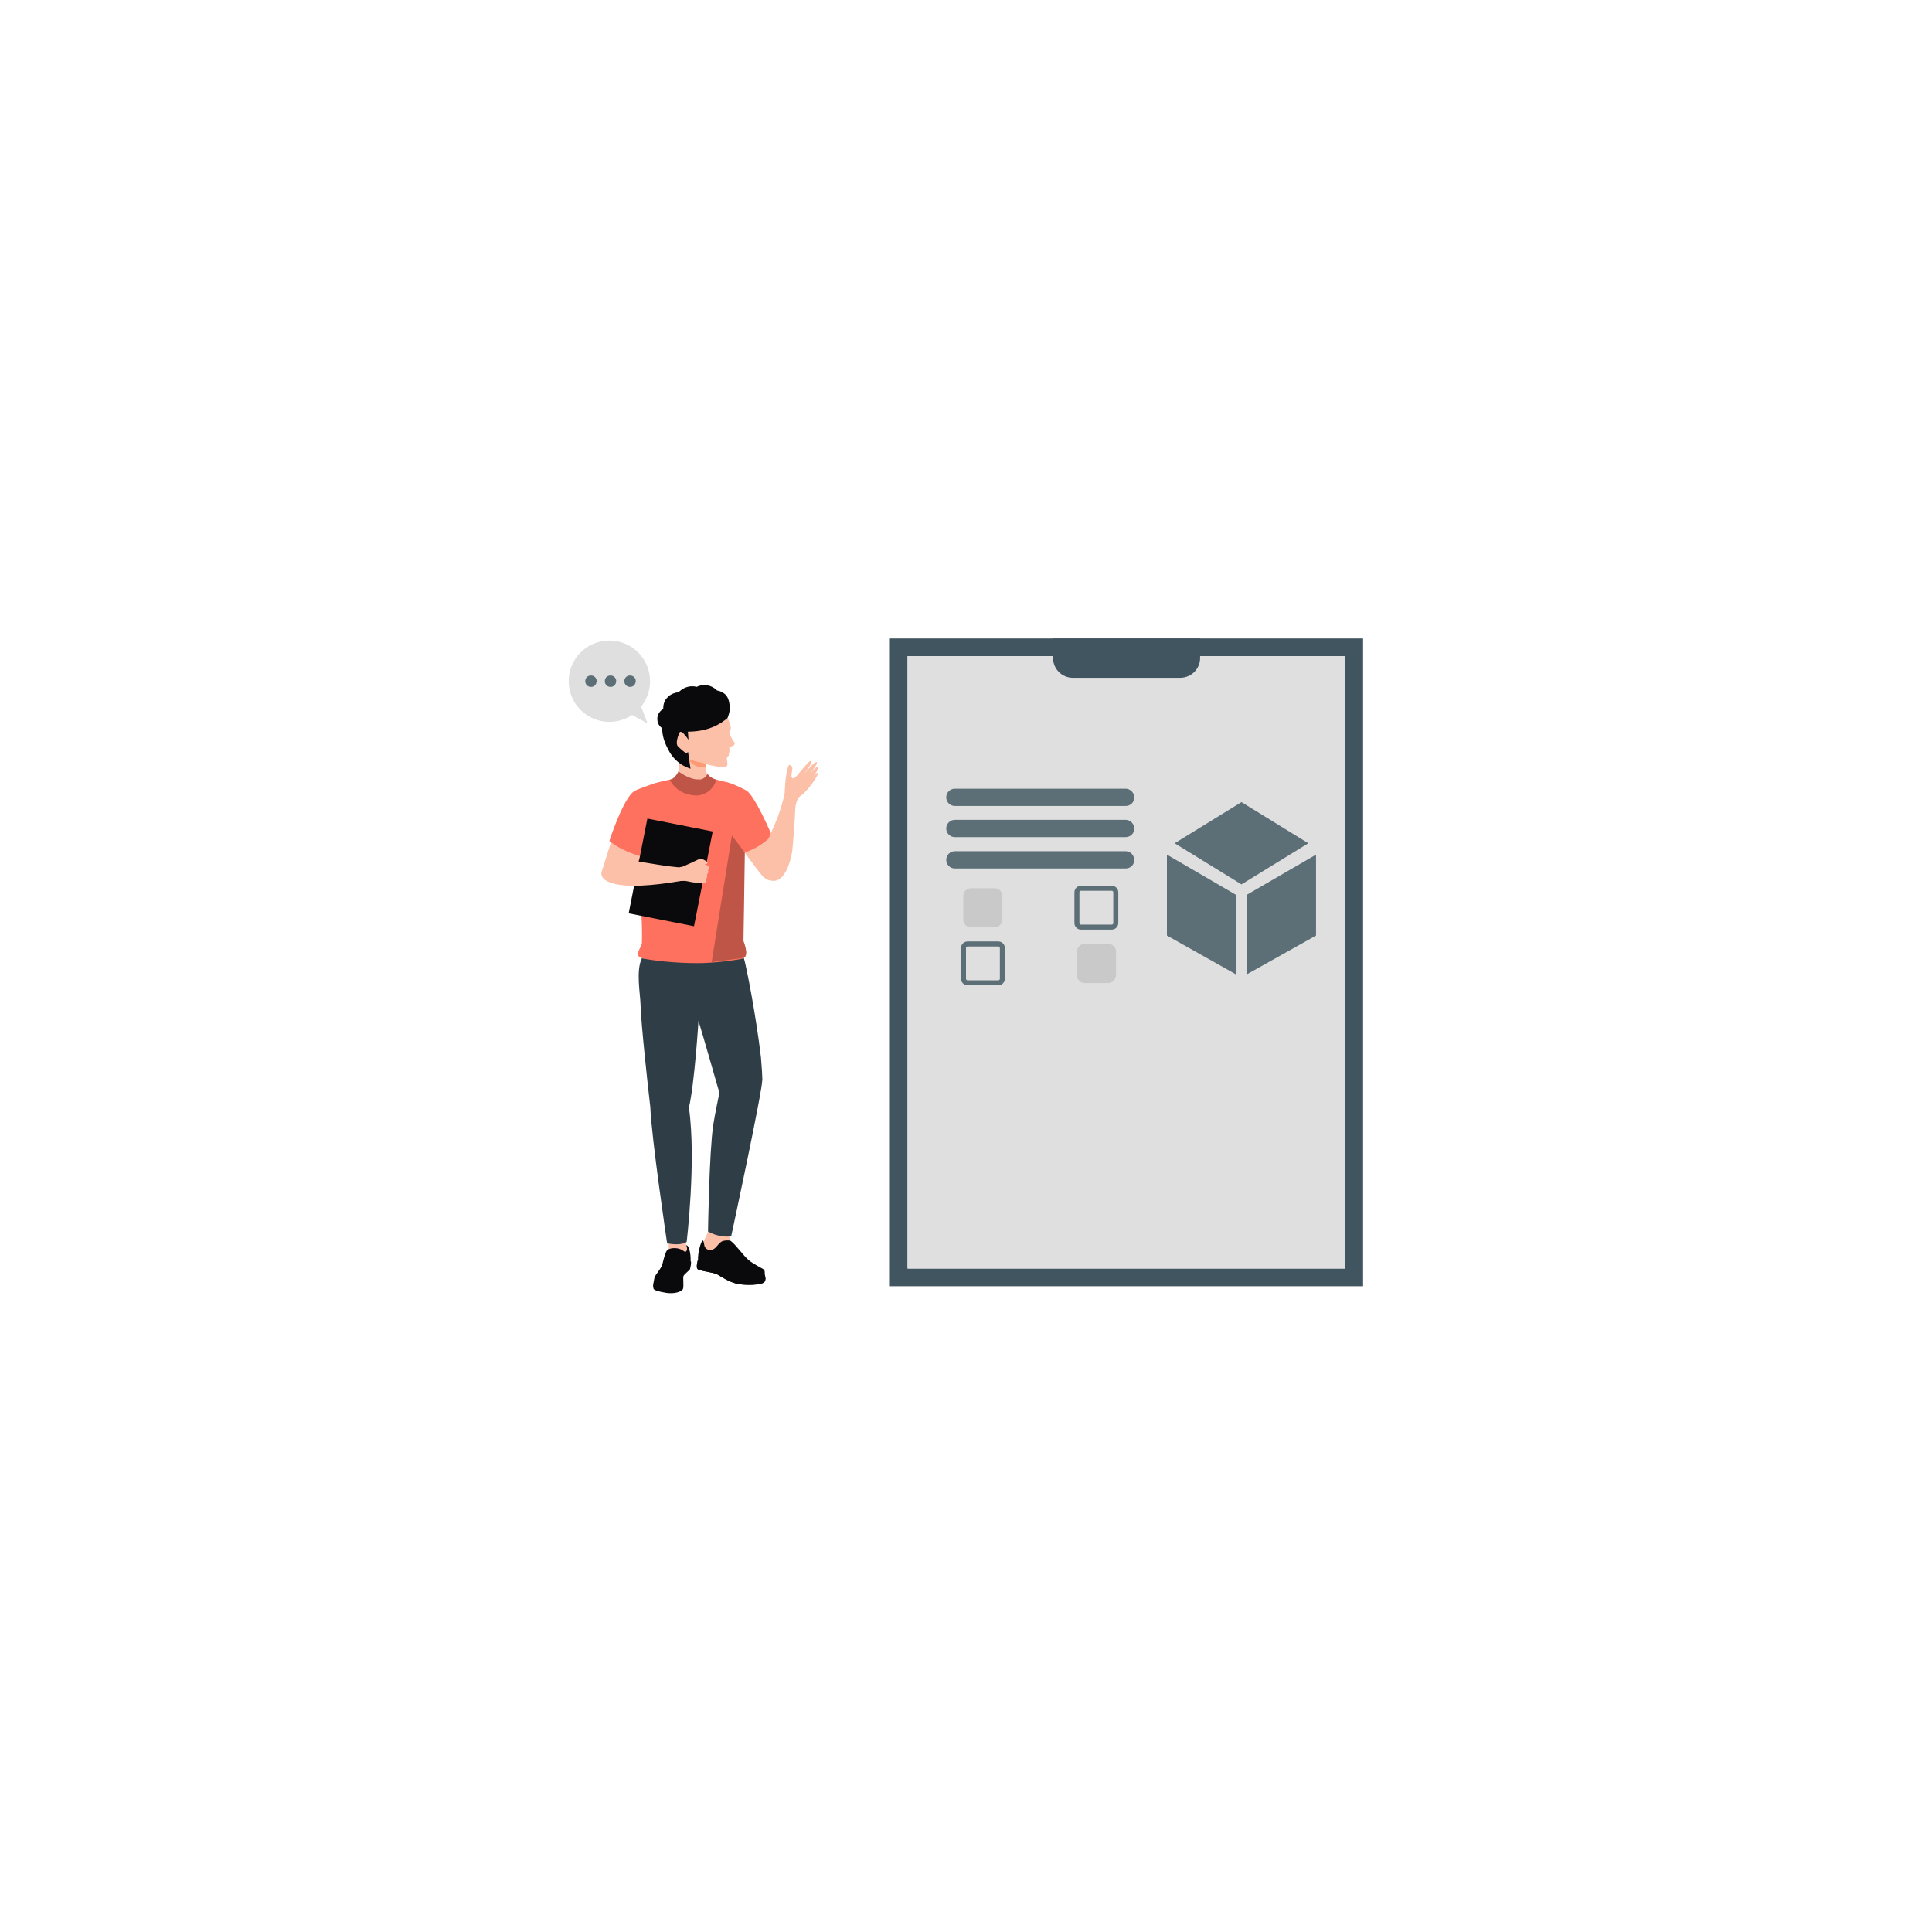<?xml version="1.0" encoding="utf-8"?>
<svg xmlns="http://www.w3.org/2000/svg" id="Layer_1" style="enable-background:new 0 0 850 850" version="1.1" viewBox="0 0 850 850" x="0" y="0">
  <g>
    <g>
      <g>
        <g>
          <g>
            <g>
              <g>
                <path d="M315.5,343.4c-1,2.4-4.2,5.5-6.8,5.9c-8.7,1.3-12.6-4.2-13.9-6.2c0.2-0.1,0.5-0.2,0.7-0.2&#xD;&#xA;								c1.6-0.5,2.9-2.4,3.1-4.2c0.2-2.4,0.2-7.1-0.3-10l12,4.3c0.1,0.8,0.2,1.8,0.3,2.7c0,0.6,0.1,1.1,0.1,1.7c0,0.5,0,1,0,1.5&#xD;&#xA;								c0,1.5,1,2.9,2.4,3.5L315.5,343.4z" style="fill:#fcc0a9"/>
              </g>
            </g>
          </g>
          <g>
            <g>
              <g>
                <path d="M310.8,337.3c-1,0.2-2.4,0.3-2.8,0.2c-2.8-0.4-4.4-2.1-5-3.7c2,0.9,4.5,1.8,7.8,1.8&#xD;&#xA;								C310.7,336.2,310.7,336.8,310.8,337.3z" style="fill:#fc9a73"/>
              </g>
            </g>
          </g>
        </g>
        <g>
          <g>
            <g>
              <path d="M327.2,421.5c-3,4-14.7,3.8-19.7,3.5c-19.3-1-25.2-3.5-25.2-3.5c-3.6-1.1,0-4.8,0.1-6.6&#xD;&#xA;							c0.5-15.1-2.5-38.8-2.5-38.8l6.4-30.9c4.2-1.5,9.1-2.3,9.1-2.3s3.8,6.3,10.9,6.4c7.1,0.1,8.3-6.4,8.3-6.4s5.8,1,10.7,3.4&#xD;&#xA;							l2.1,28.3l-0.4,38.4c0,1.4,0.3,2.7,0.8,4C328.3,418.4,328.7,420.5,327.2,421.5z" style="fill:#fe715e"/>
            </g>
          </g>
        </g>
        <g>
          <g>
            <g>
              <path d="M335.1,360.2c0,0,7.5,14.7,8.3,16.6c2.9,6.3-2.9,14.6-8.3,8.2c-2.5-3-12.4-16.6-12.4-16.6" style="fill:#fcc0a9"/>
            </g>
          </g>
        </g>
        <g>
          <g>
            <g>
              <path d="M336.6,365.4c0,0-2,12,0,18.2l3.7-14.8L336.6,365.4z" style="fill:#fcc0a9"/>
            </g>
          </g>
        </g>
        <g>
          <g>
            <g>
              <path d="M285.1,369.6c0,0-1.4,3.6-3.5,7.6c-0.9,1.7-1.9,3.4-2.9,5c-1.3,1.9-2.7,3.6-4,4.6&#xD;&#xA;							c-5.3,3.9-10.3-1.7-10-3.2c0.4-1.5,4.8-15.2,4.8-15.2L285.1,369.6z" style="fill:#fcc0a9"/>
            </g>
          </g>
        </g>
        <g>
          <g>
            <g>
              <path d="M281.6,377.2c-0.9,1.7-1.9,3.4-2.9,5h-4.2l-4-2.5C270.5,379.7,275.3,377.5,281.6,377.2z" style="fill:#fcc0a9"/>
            </g>
          </g>
        </g>
        <g>
          <g>
            <g>
              <path d="M328.4,347.8c-0.8-0.5-6-3-8.7-3.7l2.5,6.7c-0.4,0.1-0.6,0.1-0.6,0.1s-1.7,8.6-1.7,8.9&#xD;&#xA;							c0,0.3,3.3,9.9,3.3,9.9l3.9,5.5c0,0,6.5-1.5,12.5-7.6C339.6,367.7,332.4,350.4,328.4,347.8z" style="fill:#fe715e"/>
            </g>
          </g>
        </g>
        <g>
          <g>
            <g>
              <path d="M279.3,347.9c0.8-0.5,6.9-2.8,9.7-3.5l-1.9,6.6c0.4,0.1,0.6,0.1,0.6,0.1s1.8,8.6,1.7,8.9&#xD;&#xA;							c-3.2,9.8-7.1,16.8-7.1,16.8s-7.8-1.7-14.2-6.8C268.1,369.9,274.4,350.5,279.3,347.9z" style="fill:#fe715e"/>
            </g>
          </g>
        </g>
        <g>
          <g>
            <g>
              <path d="M298.5,339.4c0,0-1.6,3.4-3.8,3.6c0,0,2.7,6.9,12,7c0,0,6.7-0.3,8.4-7c0,0-2.6-0.7-3.8-2.5&#xD;&#xA;							c0,0-1,2.1-3.1,2.4c0,0-0.3,4.2-0.8,4.5s-1-4.5-1-4.5S303,342.7,298.5,339.4z" style="fill:#bf5547"/>
            </g>
          </g>
        </g>
        <g>
          <g>
            <g>
              <g>
                <path d="M354.1,345.8l-0.6-1.6l-3.6-1.8l-3.1,1.6l-1.1,4.7c0,0,0.1,0.2,0.2,0.5l-0.7,0c0,0-1,4.5-2.7,9.4&#xD;&#xA;								c-1.6,4.3-3.9,8.9-4.7,11.3c-0.2,0.7-0.5,1.6-0.8,2.7h0c0,0-0.1,0.3-0.2,0.8c0,0.1,0,0.1,0,0.2l0,0c-0.8,3-2.8,12,1.6,13.6&#xD;&#xA;								c8.1,2.9,10.2-13.1,10.2-13.1c0.6-6.3,1.1-13.4,1.3-18.4c0.1-1.7,0.6-3.3,1.4-4.7c0.3-0.5,1.6-1.4,2.1-1.7&#xD;&#xA;								C355.1,348.2,354.1,345.8,354.1,345.8z" style="fill:#fcc0a9"/>
              </g>
            </g>
          </g>
          <g>
            <g>
              <g>
                <path d="M345.2,349.4c0,0,0.2-9.7,1.9-12.8c0,0,1-0.3,1.4,0.9c0.4,1.2-0.6,3.3-0.2,4.3c0.4,1.1,1,0.6,1.8,0&#xD;&#xA;								s5.6-7,6.4-7c0.8,0,0.4,1,0.1,1.6c-0.3,0.6-2.8,4.2-2.8,4.2s4.7-6.1,5.6-5.2c0.6,0.6-3.8,6.1-3.8,6.1s3.7-5,4.4-4&#xD;&#xA;								c0.6,0.8-2.7,4.6-2.7,4.6s2-2.5,2.4-2c0.6,0.6-2.1,4.2-2.9,5.3c-0.7,1.1-2.8,3.4-3.8,3.8c-1,0.4-1.8,0.7-2.1,1.5" style="fill:#fcc0a9"/>
              </g>
            </g>
          </g>
        </g>
        <g>
          <g>
            <g>
              <rect height="29.3" style="fill:#0a0a0c" transform="rotate(-78.837 295.05 383.822)" width="42.5" x="273.8" y="369.2"/>
            </g>
          </g>
        </g>
        <g>
          <g>
            <g>
              <path d="M281.2,379.2c-0.7,0-1.7-0.1-2.8-0.1v0c0,0-0.3,0-0.8,0c-0.1,0-0.1,0-0.2,0l0,0c-3.1,0-12.4,0.3-12.8,5.1&#xD;&#xA;							c-0.3,3.6,6.1,5.5,13.7,5.5c10.3,0.1,22.6-2.4,22.8-2.4l-0.4-5.6C294,381.5,283.8,379.3,281.2,379.2z" style="fill:#fcc0a9"/>
            </g>
          </g>
        </g>
        <g>
          <g>
            <g>
              <path d="M312,381.8c-0.1-0.6-0.7-1.1-1.9-1.6c0,0,0,0,0.1,0c0.9,0.2,1.2-0.5,1-0.9c-0.2-0.3-2.4-1.7-3.1-1.5&#xD;&#xA;							c-0.6,0.1-4,1.9-5.3,2.4c-0.9,0.3-2,1.2-3.7,1.3l-0.8,6.2c0.9-0.1,2.6-0.3,4,0c4.8,1.1,6.2,0.6,6.7,0.7l-0.1,0.3&#xD;&#xA;							c0,0,1.1,0,1.6-0.5c0.6-0.5,0.1-1.5,0.1-1.5s0.4-0.2,0.5-0.9c0.1-0.6-0.1-1-0.1-1s0.6-0.6,0.6-1c0.1-0.4-0.1-1-0.1-1&#xD;&#xA;							S312.1,382.2,312,381.8z" style="fill:#fcc0a9"/>
            </g>
          </g>
        </g>
      </g>
      <g>
        <g>
          <g>
            <g>
              <g>
                <path d="M312,540c-0.5,2.7-2.6,6.4-2.6,6.4l0.2,5.6l3,1.3l8.5-7.4c0,0,0.5-4.3,0.4-4.2L312,540z" style="fill:#fcc0a9"/>
              </g>
            </g>
          </g>
          <g>
            <g>
              <g>
                <path d="M306.8,558.2c0.6,1,7.2,1.5,8.8,2.5c1.6,0.9,5.3,3.5,9.2,4.2c3.9,0.7,10,0.4,11.3-0.7&#xD;&#xA;								c1.3-1.1,0.3-3.5,0.3-3.5s0.3-1.4-0.3-2.1c-0.6-0.6-4.3-2.2-6.7-4.2c-2.4-2-5.8-7-8-8.5c0,0-0.9-0.4-3,0&#xD;&#xA;								c-2.1,0.4-2.9,3-4.7,3.8c-1.9,0.8-3.2-0.3-3.6-1.1c-0.4-0.8-0.4-3-1-2.8c-0.6,0.2-2.2,5.2-2,8.7&#xD;&#xA;								C307,554.6,306.2,557.3,306.8,558.2z" style="fill:#0a0a0c"/>
              </g>
            </g>
          </g>
          <g>
            <g>
              <g>
                <path d="M306.8,558.2c0.6,1,7.2,1.5,8.8,2.5c1.6,0.9,5.3,3.5,9.2,4.2c3.9,0.7,10,0.4,11.3-0.7&#xD;&#xA;								c1.3-1.1,0.3-3.5,0.3-3.5s-1.4,1.9-9.1,0.7c-7.7-1.2-8.5-3.1-11-4.1s-7.3-2.6-9.4-2.7C307,554.6,306.2,557.3,306.8,558.2z" style="fill:#0a0a0c"/>
              </g>
            </g>
          </g>
        </g>
        <g>
          <g>
            <g>
              <g>
                <path d="M301.9,547.9l-0.3-3.3l-7.4,0.2l0,5l1.3,5.2c0,0,5.9,0.1,5.9-0.1c0-0.1,1.4-5.8,1.4-5.8L301.9,547.9z" style="fill:#fcc0a9"/>
              </g>
            </g>
          </g>
          <g>
            <g>
              <g>
                <path d="M301.9,547.9c0,0,0.8,1.5,0.1,2.5c-0.7,1-1.1-0.4-3.2-1c-2.1-0.6-4.6-0.2-5.4,0.8&#xD;&#xA;								c-0.7,1-1.3,3.2-1.9,5.7c-0.6,2.5-3.2,4.7-3.6,6.4c-0.3,1.7-0.6,2.9-0.5,3.8c0.1,0.9,4.8,3.5,12,1.3c0,0,1.4-0.4,0.8-4&#xD;&#xA;								c-0.6-3.6,2.6-2.7,3.4-6.6C304.4,552.9,303.2,547.6,301.9,547.9z" style="fill:#0a0a0c"/>
              </g>
            </g>
          </g>
          <g>
            <g>
              <g>
                <path d="M303.9,554.7c0,0-0.9,1.8-1.8,2.6c-0.9,0.8-2.5,1.6-2.8,2.7c-0.3,1.1,0.4,2.7,0.2,3.8&#xD;&#xA;								c-0.1,1.1-1.9,2.3-4.5,2.5c-2.6,0.2-6.5-0.9-7.4-1.8c0,0-0.4,2.1,0,2.6c0.3,0.5,1.8,1.1,5.5,1.7c3.8,0.6,7-0.6,7.4-1.8&#xD;&#xA;								c0.4-1.2-0.1-4.8,0.2-5.6c0.3-0.8,2.7-2.5,2.9-3.1C303.7,557.8,304.3,555.5,303.9,554.7z" style="fill:#0a0a0c"/>
              </g>
            </g>
          </g>
        </g>
        <g>
          <g>
            <g>
              <path d="M281.8,441.9c0.2,8.4,3.4,37.6,4.3,45.1c0.5,13.6,7.4,60,7.4,60c6.2,1.3,8.6-0.6,8.6-0.6s4.3-35.8,1-59.1&#xD;&#xA;							c2.5-10.7,4.2-38.2,4.2-38.2c2.3,7.5,9.2,31.7,9.2,31.7s-2.1,10.1-2.7,14.1c-1.8,12-2.3,46.9-2.3,46.9&#xD;&#xA;							c5.5,3.1,10.2,2.1,10.2,2.1s13.7-63.6,13.7-69c0-1.4-0.2-4.9-0.6-9.5c0,0,0-0.1,0-0.1c-2.2-18.8-6.5-40.4-7.5-43.7&#xD;&#xA;							c-1.9,0.6-9.9,1.8-17.6,2.1c-8.4,0.3-20.9-0.7-27.3-2.1C279.7,427,281.7,437.3,281.8,441.9z" style="fill:#2f3e46"/>
            </g>
          </g>
        </g>
      </g>
      <g>
        <g>
          <g>
            <g>
              <g>
                <polyline points="276.5 313.7 284.9 318.3 280.7 307.3" style="fill:#dfdfdf"/>
              </g>
            </g>
          </g>
        </g>
        <g>
          <g>
            <g>
              <g>
                <circle cx="268.1" cy="299.7" r="17.9" style="fill:#dfdfdf"/>
              </g>
            </g>
          </g>
        </g>
      </g>
      <g>
        <g>
          <g>
            <g>
              <path d="M260.1,297.2c1.3,0,2.4,1.1,2.4,2.4c0,1.5-1.1,2.7-2.6,2.6c-1.3,0-2.4-1.1-2.4-2.4&#xD;&#xA;							C257.4,298.3,258.6,297.1,260.1,297.2z" style="fill:#5c6f77"/>
            </g>
          </g>
        </g>
      </g>
      <g>
        <g>
          <g>
            <g>
              <path d="M268.7,297.2c1.3,0,2.4,1.1,2.4,2.4c0,1.5-1.1,2.7-2.6,2.6c-1.3,0-2.4-1.1-2.4-2.4&#xD;&#xA;							C266,298.3,267.2,297.1,268.7,297.2z" style="fill:#5c6f77"/>
            </g>
          </g>
        </g>
      </g>
      <g>
        <g>
          <g>
            <g>
              <path d="M277.3,297.2c1.3,0,2.4,1.1,2.4,2.4c0,1.5-1.1,2.7-2.6,2.6c-1.3,0-2.4-1.1-2.4-2.4&#xD;&#xA;							C274.6,298.3,275.8,297.1,277.3,297.2z" style="fill:#5c6f77"/>
            </g>
          </g>
        </g>
      </g>
      <g>
        <g>
          <g>
            <path d="M306.4,342.9h1.7l1.6,2.7c0,0-0.3,2.9-0.5,3.1c-0.2,0.2-3,0.5-3.2,0.4c-0.2-0.1-1.8-1.7-1.8-1.7" style="fill:#bf5547"/>
          </g>
        </g>
      </g>
      <g>
        <g>
          <g>
            <g>
              <path d="M319.9,316c0,0-21.8-9.5-23.1-3.1c-1.3,6.4-1.4,16.1,0,17.8c1.4,1.7,11.8,6.5,15.7,3.5" style="fill:#fcc0a9"/>
            </g>
          </g>
        </g>
        <g>
          <g>
            <g>
              <path d="M319.9,316c-2.3-1.2-7.8-1.8-14.1-0.3c-1.3,0.3-2.5,0.8-3.5,1.3c0.2,2.8,0.4,5.7,0.6,8.5c0,0-3.2-5-4-3.1&#xD;&#xA;							s-1.7,4.7-0.7,5.9c1.1,1.2,3.7,3.2,3.7,3.2l0.8-0.7c0.4,2.5,0.7,4.9,1.1,7.4c-1.2-0.4-3.1-1.1-4.9-2.5&#xD;&#xA;							c-2.3-1.7-3.6-3.6-4.3-4.8c-1.6-2.9-2.9-5.7-3.2-9c-0.1-0.8-0.2-2.9,0.5-5.3c1.4-5.1,6-10.2,12.3-11.7c4.2-1,11.9-1,15.1,4.3&#xD;&#xA;							C321.2,312.5,320.3,314.6,319.9,316z" style="fill:#0a0a0c"/>
            </g>
          </g>
        </g>
        <g>
          <g>
            <g>
              <path d="M320,336.6c0,0-0.3,1.4-2.4,0.9c0,0-4.3-0.3-8-1.7c-2.7-1-3.8-1.9-3.9-5.1l-0.2-15.8&#xD;&#xA;							c1.4-7.2,10.3-3.9,10.3-3.9c0.6,0.2,1.6,0.8,1.9,1.3c0,0,3.1,3.3,3.8,7.7c0.2,1-0.4,1.7-0.7,2.4c0,0,0.6,1.9,2.4,4.4&#xD;&#xA;							c0,0,0.3,0.6-0.4,1.1c0,0-0.4,0.4-1.5,0.6c0,0-0.6,0-0.4,0.8c0,0,0,1.1,0.1,1.3c0.1,0.3-0.5,0.9-0.5,0.9l0.2,0.4&#xD;&#xA;							c0,0,0.1,0.6-0.6,1.1c0,0-0.4,0.3-0.3,1.2C319.8,334.2,320.2,336.3,320,336.6z" style="fill:#fcc0a9"/>
            </g>
          </g>
        </g>
        <g>
          <g>
            <g>
              <path d="M291.2,320.3c5.2,1.4,16.8,3.7,26.2-2.4c0.9-0.6,1.7-1.2,2.6-1.9c0.5-1,1.3-3.1,1-5.8&#xD;&#xA;							c-0.2-1.2-0.4-3.6-2.4-5.1c-1.2-0.9-2.4-1.2-3.1-1.3c-0.5-0.5-1.7-1.6-3.5-2.1c-2.7-0.8-4.9,0.2-5.5,0.5c-0.7-0.2-2.2-0.5-4,0&#xD;&#xA;							c-2.2,0.6-3.5,1.9-4,2.4c-0.4,0-3.2,0.2-5.2,2.6c-1.6,1.9-1.5,4.1-1.5,4.7c-1.7,1-2.7,2.7-2.6,4.6&#xD;&#xA;							C289.2,318.8,290.9,320.1,291.2,320.3z" style="fill:#0a0a0c"/>
            </g>
          </g>
        </g>
      </g>
      <g>
        <g>
          <g>
            <path d="M327.7,375.1l-5.7-7.5l-8.9,55.7l14.1-1.9c0,0,2.5-0.6-0.1-7.4L327.7,375.1z" style="fill:#bf5547"/>
          </g>
        </g>
      </g>
    </g>
    <g>
      <g>
        <g>
          <g>
            <g>
              <path d="M599.7,565.9H391.5v-285h208.2V565.9z M399.3,558.1h192.6V288.7H399.3V558.1z" style="fill:#415560"/>
            </g>
          </g>
        </g>
      </g>
      <g>
        <g>
          <g>
            <g>
              <rect height="269.4" style="fill:#dfdfdf" width="192.6" x="399.3" y="288.7"/>
            </g>
          </g>
        </g>
      </g>
      <g>
        <g>
          <g>
            <g>
              <rect height="269.4" style="fill:none" width="192.6" x="399.3" y="288.7"/>
            </g>
          </g>
        </g>
      </g>
      <g>
        <g>
          <g>
            <g>
              <path d="M519.2,298.2H472c-4.8,0-8.7-3.9-8.7-8.7v-8.6H528v8.6C528,294.3,524.1,298.2,519.2,298.2z" style="fill:#415560"/>
            </g>
          </g>
        </g>
      </g>
    </g>
    <g>
      <g>
        <g>
          <path d="M495.2,354.6h-75.1c-2.1,0-3.8-1.7-3.8-3.8v0c0-2.1,1.7-3.8,3.8-3.8h75.1c2.1,0,3.8,1.7,3.8,3.8v0&#xD;&#xA;					C499.1,352.9,497.4,354.6,495.2,354.6z" style="fill:#5c6f77"/>
        </g>
      </g>
    </g>
    <g>
      <g>
        <g>
          <path d="M495.2,368.3h-75.1c-2.1,0-3.8-1.7-3.8-3.8l0,0c0-2.1,1.7-3.8,3.8-3.8h75.1c2.1,0,3.8,1.7,3.8,3.8l0,0&#xD;&#xA;					C499.1,366.6,497.4,368.3,495.2,368.3z" style="fill:#5c6f77"/>
        </g>
      </g>
    </g>
    <g>
      <g>
        <g>
          <path d="M495.2,382.1h-75.1c-2.1,0-3.8-1.7-3.8-3.8l0,0c0-2.1,1.7-3.8,3.8-3.8h75.1c2.1,0,3.8,1.7,3.8,3.8l0,0&#xD;&#xA;					C499.1,380.4,497.4,382.1,495.2,382.1z" style="fill:#5c6f77"/>
        </g>
      </g>
    </g>
    <g>
      <g>
        <g>
          <path d="M437.6,408h-10.4c-1.9,0-3.4-1.5-3.4-3.4v-10.4c0-1.9,1.5-3.4,3.4-3.4h10.4c1.9,0,3.4,1.5,3.4,3.4v10.4&#xD;&#xA;					C441,406.4,439.5,408,437.6,408z" style="fill:#c9c9c9"/>
        </g>
      </g>
    </g>
    <g>
      <g>
        <g>
          <g>
            <path d="M489.1,409h-13.5c-1.6,0-2.9-1.3-2.9-2.9v-13.5c0-1.6,1.3-2.9,2.9-2.9h13.5c1.6,0,2.9,1.3,2.9,2.9v13.5&#xD;&#xA;						C492,407.7,490.7,409,489.1,409z M475.6,391.9c-0.4,0-0.7,0.3-0.7,0.7v13.5c0,0.4,0.3,0.7,0.7,0.7h13.5c0.4,0,0.7-0.3,0.7-0.7&#xD;&#xA;						v-13.5c0-0.4-0.3-0.7-0.7-0.7H475.6z" style="fill:#5c6f77"/>
          </g>
        </g>
      </g>
    </g>
    <g>
      <g>
        <g>
          <g>
            <path d="M439.2,433.5h-13.5c-1.6,0-2.9-1.3-2.9-2.9v-13.5c0-1.6,1.3-2.9,2.9-2.9h13.5c1.6,0,2.9,1.3,2.9,2.9v13.5&#xD;&#xA;						C442.1,432.2,440.8,433.5,439.2,433.5z M425.7,416.4c-0.4,0-0.7,0.3-0.7,0.7v13.5c0,0.4,0.3,0.7,0.7,0.7h13.5&#xD;&#xA;						c0.4,0,0.7-0.3,0.7-0.7v-13.5c0-0.4-0.3-0.7-0.7-0.7H425.7z" style="fill:#5c6f77"/>
          </g>
        </g>
      </g>
    </g>
    <g>
      <g>
        <g>
          <path d="M487.6,432.5h-10.4c-1.9,0-3.4-1.5-3.4-3.4v-10.4c0-1.9,1.5-3.4,3.4-3.4h10.4c1.9,0,3.4,1.5,3.4,3.4v10.4&#xD;&#xA;					C490.9,430.9,489.4,432.5,487.6,432.5z" style="fill:#c9c9c9"/>
        </g>
      </g>
    </g>
    <g>
      <g>
        <g>
          <g>
            <polygon points="575.6 371 546.2 389.1 516.8 371 546.2 352.9" style="fill:#5c6f77"/>
          </g>
        </g>
      </g>
      <g>
        <g>
          <g>
            <polygon points="579 376 548.5 393.7 548.5 428.7 579 411.6" style="fill:#5c6f77"/>
          </g>
        </g>
      </g>
      <g>
        <g>
          <g>
            <polygon points="513.4 376 543.8 393.7 543.8 428.7 513.4 411.6" style="fill:#5c6f77"/>
          </g>
        </g>
      </g>
    </g>
  </g>
</svg>